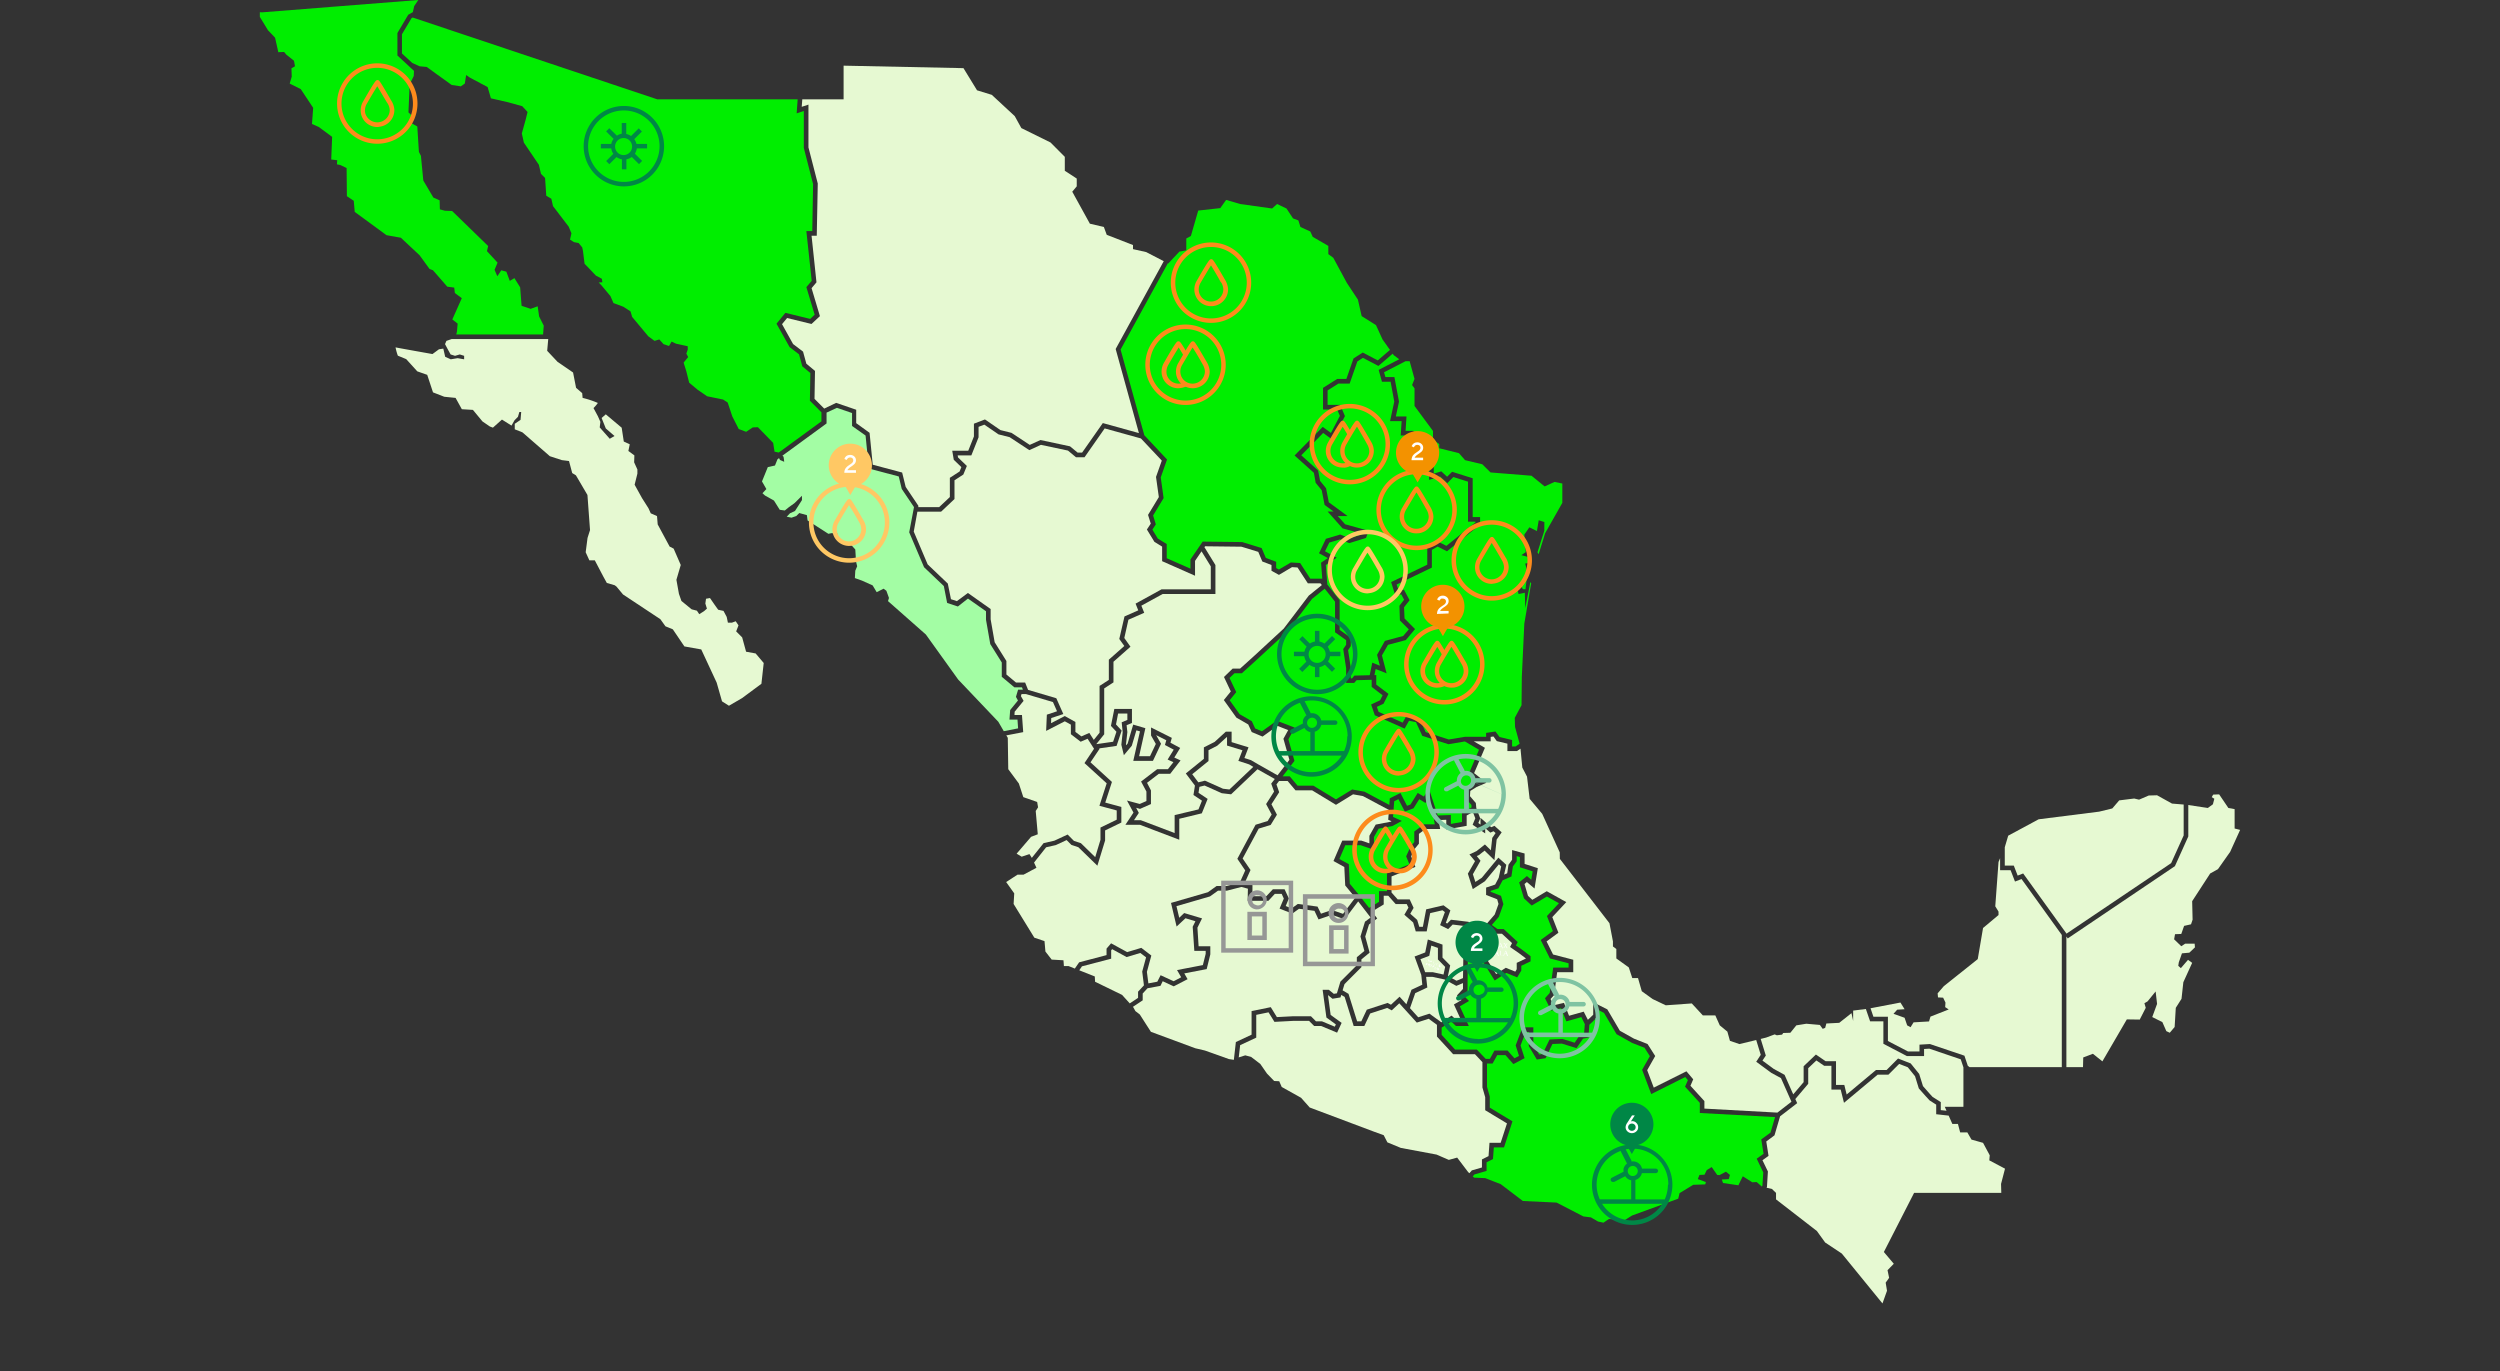 <svg xmlns="http://www.w3.org/2000/svg" width="523.5" height="287.11" viewBox="0 0 523.5 287.11"><rect x="0" y="0" width="523.5" height="287.11" fill="#333333" stroke="none"/><defs><style>.cls-1{fill:none;}.cls-2{fill:#e6f9d2;}.cls-3{fill:#0e0;}.cls-4{fill:#a3fda4;}.cls-5{fill:#fff;}.cls-6{fill:#fd8b1c;}.cls-7{fill:#f39200;}.cls-8{fill:#ffc864;}.cls-9{fill:#008746;}.cls-10{fill:#7fc3a2;}.cls-11{fill:#969796;}</style></defs><title>img-map-mexico</title><g id="Capa_2" data-name="Capa 2"><g id="Capa_1-2" data-name="Capa 1"><rect class="cls-1" width="523.5" height="287.11"/><polygon class="cls-2" points="220.78 176.04 223.56 174.75 224.88 176.08 226.34 176.56 229.34 179.48 230.44 175.85 230.44 173.29 233.84 171.64 233.84 169.71 230.22 168.73 231.74 164.03 227.09 159.79 229.09 156.79 227.74 154.69 226.29 155.32 224.24 153.74 224.24 151.74 222.97 151.04 219.06 153.05 219.21 149.65 221.34 148.94 220.49 147.01 214.84 145.34 213.91 145.34 213.78 145.77 214.34 146.76 212.47 149.03 212.43 149.72 214 149.72 214.26 153.31 210.72 153.99 211.03 154.5 211.13 161.07 213.35 164.07 214.28 166.92 217.18 167.93 217.37 169.05 216.88 169.82 217.31 174.7 215.91 175.23 212.88 178.76 213.94 179.39 215.57 178.85 216.06 179.63 216.06 179.64 218.53 176.55 220.78 176.04"/><polygon class="cls-2" points="267.52 162.35 270 159.12 268.75 154.7 269.75 152.88 267.49 152 264.38 154.24 262.11 153.29 261.38 151.7 258.9 150.27 256.27 146.59 257.73 144.79 256.3 141.76 258.11 140.01 259.67 140.01 262.54 137.42 268.81 131.63 274.06 124.72 276.8 122.51 276.5 122.15 273.86 122.15 271.7 118.83 270.55 118.76 267.81 120.38 266.25 119.52 266.25 118.31 264.33 117.58 263.48 115.56 259.96 114.48 252.34 114.39 252.21 114.58 254.51 118.32 254.51 124.38 243.47 124.38 239 126.83 239.6 128.32 236.29 129.77 235.43 133.6 236.72 135.42 233.16 138.57 233.16 142.89 231.22 144.15 231.22 153.76 229.59 155.79 229.62 155.82 233.09 155.32 233.78 153.23 232.63 152 233.34 148.45 237.03 148.45 237.03 151.39 235.91 151.86 236.07 153.3 235.78 155.89 235.82 156.05 236.13 155.69 237.29 151.73 239.84 152.48 238.53 158.35 240.81 158.35 242.03 155.78 241.03 154.01 241.03 152.33 245.38 154.51 245.09 155.52 247.13 156.62 245.9 158.63 247.21 159.23 245.04 162.04 242.65 162.04 240.19 163.92 241.01 165.51 241.01 168.37 238.72 169.38 237.91 169.15 238.47 170.22 237.46 171.75 238.88 171.75 245.97 174.44 245.97 170.68 250.96 169.49 251.69 167.66 249.91 166.47 250.22 164.5 248.31 161.96 252.09 158.9 252.09 156.5 254.34 155.36 256.69 153.21 257.9 153.21 257.9 155.4 261.44 156.49 260.58 158.73 261.95 159.17 263.49 160.07 267.52 162.35"/><polygon class="cls-2" points="254.88 156.16 253.06 157.09 253.06 159.36 249.65 162.12 250.93 163.82 252.32 163.47 256.1 165.16 257.44 165.32 262.44 160.58 261.56 160.06 259.31 159.33 260.17 157.11 256.94 156.12 256.94 154.29 254.88 156.16"/><polygon class="cls-2" points="230.25 143.63 232.19 142.37 232.19 138.14 235.43 135.27 234.38 133.8 235.47 129.08 238.35 127.81 237.79 126.4 243.22 123.41 253.54 123.41 253.54 118.6 251.6 115.45 250.24 117.45 250.24 120.56 243.35 117.51 243.35 114.46 241.74 113.47 240.16 110.88 240.97 109.65 240.4 107.82 242.66 104.09 242.07 99.87 243.28 96.45 238.91 91.81 231.32 89.71 227.1 95.75 225.31 95.75 223.63 94.35 217.97 93.15 215.54 94.26 211.41 91.54 209.09 90.96 206.12 88.92 204.91 89.38 204.91 91.57 203.4 95.36 200.53 95.36 200.62 95.8 202.46 97.57 201.72 99.37 199.87 100.57 199.87 104.5 197.06 107.15 192.1 107.15 191.34 111.32 194.25 118.18 198.47 122.2 199.13 125.47 200.37 125.88 202.68 124.17 207.44 127.53 207.44 129.68 208.28 134.48 210.74 138.41 210.74 141.24 212.75 142.92 214.66 142.92 215.28 144.46 221.19 146.21 222.66 149.52 220.13 150.36 220.09 151.43 222.97 149.94 225.19 151.18 225.19 153.26 226.44 154.2 228.1 153.47 229.04 154.93 230.25 153.43 230.25 143.63"/><polygon class="cls-3" points="282.55 113.73 280.6 112.95 278.35 113.62 277.46 115.44 279.89 116.77 277.63 118.31 277.94 122.4 280.52 125.67 280.52 131.9 282.85 133.55 282.85 135.3 282.29 136.14 282.85 139.87 282.85 142.05 283.12 142.05 283.6 141.47 286.82 141.39 287.35 138.76 288.94 139.4 288.36 137.12 290 134.2 293.83 133.17 295 131.79 293.14 129.93 293.04 126.84 294.02 125.59 293.44 124.48 292.11 124.48 291.3 121.89 298.87 118.25 298.87 114.59 300.99 113.35 302.88 114.3 308.96 109.4 308.96 109.24 307.4 109.24 307.4 100.86 304.33 99.89 303.06 101.18 301.56 99.79 299.25 100.48 299.25 96.98 297.73 96.53 296.14 96.53 294.85 94.05 296.31 92.98 295.38 91.19 293.31 91.19 293.5 88.18 291.08 88.18 291.96 84.1 291.19 79.93 289.38 79.93 288.69 77.45 293 75.23 291.82 74.35 291.63 74.06 288.64 76.63 285.39 74.93 284.23 75.69 282.62 80.32 280.27 80.32 278 81.75 278 84.78 280.64 84.78 281.63 87.13 279.04 92.11 277.07 90.66 272.49 95.34 276.01 98.51 276.42 100.69 277.68 102.24 278.25 105.18 282.19 108.07 280.14 108.07 281.67 109.78 286.6 111.15 286.04 112.64 282.55 113.73"/><polygon class="cls-2" points="308.42 170.03 307.12 170.76 307.12 172.93 302.85 173.68 302.85 171.66 301.27 171.72 301.56 173.59 298.5 173.59 297.12 174.61 297.12 176.67 296.18 177.82 295.5 179.32 296.38 181.53 291.39 183.52 291.39 186.9 292.68 188.34 295.19 188.34 296.01 190.11 295.31 191.34 296.76 192.63 297.19 194.07 297.95 194.07 298.64 190.42 302.27 189.57 303.71 190.64 302.76 193.25 303.05 193.38 303.83 192.59 307.52 193.03 308.67 195.19 307.58 196.53 308.92 195.99 310.64 196.34 311.58 194.55 311.94 194.55 310.96 193.86 313 191.49 313.79 189.29 313.51 188.31 311.19 187.41 311.19 185.86 313.08 185.23 313.83 183.81 314.35 181.43 313.87 180.98 310.94 184.53 308.4 186.18 307.37 182.95 308.87 180.33 307.7 178.91 309.19 178.22 310.94 176.83 312.19 178.05 312.48 175.45 313.18 174.44 312.75 174.06 312.07 174.35 311 173.4 311 174.51 308.37 172.7 308.93 171.35 308.42 170.03"/><polygon class="cls-3" points="274.75 125.4 269.52 132.28 263.19 138.13 260.04 140.98 258.5 140.98 257.46 141.97 258.87 144.93 257.49 146.63 259.57 149.54 262.13 151.02 262.83 152.54 264.25 153.14 267.35 150.91 271.12 152.37 269.79 154.82 271.06 159.33 268.57 162.57 270.07 162.57 271.71 164.52 275.02 164.52 279.75 167.39 283.14 165.32 285.73 165.78 290.93 168.56 291.02 167.17 293.25 166.05 294.63 168.73 295.35 168.47 296.87 166.04 298.17 166.81 299.19 165.07 301.06 170.76 303.81 170.66 303.81 172.53 306.14 172.12 306.14 170.2 308.15 169.07 308.11 168.55 306.81 167.06 306.94 165.06 308.74 163.94 309.38 163.66 307.5 162.19 309.7 157 306.74 155.26 303.3 155.84 297.83 154.09 296.5 151.21 295.05 150.93 294.13 152.57 287.89 149.78 287.11 147.52 289 146.63 289.52 145.59 287.23 143.84 287.23 142.35 284.06 142.43 283.56 143.01 281.88 143.01 281.88 139.95 281.27 135.91 281.88 135.01 281.88 134.05 279.56 132.4 279.56 126 277.39 123.27 274.75 125.4"/><polygon class="cls-2" points="392.29 212.9 395.33 212.9 395.33 217.99 399.54 220.18 401.94 220.18 401.94 218.75 404.13 218.62 411.35 221.06 412.06 223.18 412.42 223.46 431.74 223.46 431.74 195.78 423.31 184.07 421.94 184.6 421.02 182.22 418.82 182.22 418.82 179.7 418.49 180.5 417.81 189.78 418.49 190.89 418.49 191.61 415.25 194.32 414.14 200.84 407.04 206.5 405.74 208 405.82 208.86 406.89 208.91 407.38 209.93 407.32 210.89 408.06 211.38 404.24 212.88 403.94 213.89 400.7 214.08 400.07 215.1 399.36 214.71 398.82 213.12 396.5 212.29 397.27 211.43 398.82 211.33 397.95 209.93 391.69 211.13 392.29 212.9"/><polygon class="cls-2" points="326.61 178.48 322.94 170.42 320.31 167.28 319.76 162.63 318.77 160.72 318.39 156.77 317.64 157.28 315.65 157.28 315.65 155.72 313.43 155.19 312.73 154.22 312.15 154.3 312.15 155.24 308.62 155.24 310.94 156.59 308.68 161.89 311.25 163.91 309.19 164.8 307.88 165.62 307.81 166.72 309.04 168.15 309.14 169.22 309.96 171.36 309.56 172.34 310.02 172.67 310.02 171.26 312.25 173.22 312.94 172.93 314.45 174.29 313.4 175.8 312.93 180.12 310.87 178.12 309.7 179.05 309.24 179.26 310.02 180.24 308.42 183.06 308.94 184.68 310.29 183.8 313.76 179.59 315.42 181.09 314.96 183.15 315.61 182.86 315.88 181.07 316.63 180.03 316.63 178 319.25 178.72 319.25 180.9 322.02 181.8 321.33 186.06 319.73 184.7 319.23 185.11 319.96 187.59 320.87 188.42 323.89 186.62 327.98 188.9 325.05 192.04 326.33 195.31 323.85 197.13 325.21 199.87 329.44 200.97 329.44 203.58 326.07 203.58 325.44 208.35 324.69 209.19 325.33 210.5 327.5 210 328.56 212.7 331.63 211.84 332.5 213.55 333.62 212.49 333.62 209.88 336.57 211.36 339.2 215.84 342.17 217.5 345 218.62 346.6 221.13 344.92 224.1 346.3 227.75 353.14 224.33 354.56 226.01 353.98 227.36 356.9 230.57 356.9 232.14 372.19 232.98 375.13 230.7 372.94 225.76 370.92 224.66 367.75 222.33 368.7 220.88 367.75 217.78 364.23 218.63 362.25 217.95 361.71 216.02 360.12 214.71 359.19 212.63 356.58 212.63 354.26 210.12 348.81 210.51 346.06 209.2 343.79 207.56 343 204.81 341.8 204.81 341.07 202.58 338.46 200.7 338.46 198.72 337.75 198.19 337.75 197.12 337.02 193.32 326.63 179.84 326.61 178.48"/><polygon class="cls-2" points="369.76 221.03 369.06 222.09 371.44 223.84 373.69 225.07 375.5 229.16 377.68 226.6 377.68 223.27 380.25 220.82 382.29 222.22 384.46 222.22 384.46 227.19 386.2 227.19 386.69 229.19 392.83 224.06 395.05 224.06 397.45 221.65 400.1 222.68 401.88 224.89 402.67 227.43 403.94 228.88 404.68 229.69 406.4 230.78 406.4 232.46 407.6 232.59 407.24 231.77 411.14 231.77 411.14 223.5 410.58 221.82 404 219.59 402.9 219.66 402.9 221.14 399.3 221.14 394.38 218.57 394.38 213.86 391.6 213.86 390.71 211.28 388.05 211.62 388.05 213.79 387.7 212.15 385.14 214.18 382.44 214.32 382.19 215.24 381.67 215.44 381.08 214.62 378.24 214.37 376.15 214.71 374.9 216.26 373.4 216.31 373.17 216.65 372.06 216.79 371.62 216.6 369.82 217.27 368.69 217.55 369.76 221.03"/><polygon class="cls-2" points="314.5 195.52 312.17 195.52 311.15 197.43 309 197 307 197.81 306.82 197.37 306.71 197.48 307.25 198.73 310 198.73 313.29 203.97 315.31 202.65 317.3 203.46 317.6 202.96 317.6 201.62 319.54 200.71 318.08 199.6 316.2 198.3 316.62 197.48 314.5 195.52"/><polygon class="cls-2" points="285.08 202.52 281.54 206.07 281.14 207.38 282.38 208.11 284.18 213.87 285.06 213.87 286.21 211.43 290.56 210.01 291.27 210.39 293.07 208.71 294.5 210.29 295.56 207.26 297.83 206.2 297.62 204.17 296.21 200.29 298.44 199.44 298.99 196.73 302.06 197.8 302.06 200.52 303.67 202.16 303.19 204.39 305 205.37 306.35 204.81 306.44 199.31 305.57 197.25 306.56 196.27 307.51 195.08 306.9 193.93 304.19 193.6 303.24 194.56 301.56 193.72 302.56 190.99 302.06 190.61 299.48 191.21 298.75 195.04 296.46 195.04 295.92 193.17 294.07 191.55 294.93 190.06 294.57 189.31 292.25 189.31 290.69 187.56 289.75 187.56 289.75 189.39 287.27 190.88 288.39 192.32 286.67 193.59 285.88 196.11 286.8 199.48 285.08 200.9 285.08 202.52"/><polygon class="cls-3" points="286.69 190.11 288.77 188.84 288.77 186.6 290.43 186.6 290.43 182.87 295.13 180.99 294.45 179.31 295.35 177.31 296.15 176.33 296.15 174.12 298.18 172.62 300.44 172.62 300.24 171.37 298.94 167.41 298.5 168.14 297.19 167.35 295.99 169.26 294.17 169.94 292.83 167.34 291.95 167.78 291.7 171.06 293.54 171.9 291.56 172.98 288.69 173.53 287.71 175.27 287.71 177.96 284.9 176.98 281.71 176.98 280.46 179.88 282.44 180.96 282.64 185.05 285.02 187.94 285.01 187.95 286.69 190.11"/><polygon class="cls-2" points="270.46 190.22 271.75 189.29 275.89 189.84 276.61 191.33 278.88 190.55 281.23 191.36 283.79 187.97 281.69 185.42 281.5 181.55 279.23 180.3 281.07 176.02 285.06 176.02 286.75 176.6 286.75 175.01 288.07 172.67 291.23 172.06 291.38 171.97 290.69 171.65 290.85 169.61 285.4 166.7 283.33 166.33 279.75 168.53 274.75 165.49 271.27 165.49 269.63 163.54 267.83 163.54 267.29 164.26 267.86 165.89 266.24 168.41 267.39 170.6 266.08 172.74 263.57 173.51 260.21 179.77 261.86 182.18 260.63 184.91 262.27 185.35 262.25 187.66 265.18 187.66 266.54 186.21 268.99 186.21 269.89 188.14 269.23 189.72 270.46 190.22"/><polygon class="cls-3" points="322.31 220.81 323 220.71 324.48 217.67 327.18 217.55 329.73 218.35 330.89 216.63 331.7 216.47 331.86 214.45 331.13 212.98 327.99 213.87 326.9 211.13 324.81 211.61 323.52 209.03 324.51 207.93 325.24 202.61 328.46 202.61 328.46 201.72 324.55 200.69 322.62 196.83 325.17 194.97 323.93 191.82 326.44 189.14 323.92 187.73 320.74 189.62 319.12 188.12 318.11 184.77 319.74 183.44 320.65 184.22 320.94 182.46 318.27 181.61 318.27 179.46 317.6 179.27 317.6 180.34 316.8 181.44 316.49 183.53 314.64 184.35 313.76 186.02 312.15 186.55 312.15 186.75 314.31 187.59 314.81 189.33 313.85 191.99 312.38 193.69 313.58 194.55 314.88 194.55 317.81 197.26 317.44 197.98 318.67 198.83 320.5 200.23 320.5 201.31 318.56 202.23 318.56 203.23 317.7 204.67 315.42 203.73 312.99 205.32 309.46 199.69 307.39 199.69 307.31 205.14 307.31 207.46 306.43 208.42 307.61 209.6 305.69 210.73 307.57 214.84 304.88 214.84 303.87 213.89 301.88 215.19 301.88 216.69 304.7 219.79 309.26 219.79 311.11 221.73 311.98 221.73 312.94 219.98 315.68 219.98 317.13 221.61 318.08 221.1 317.38 218.9 318.81 215.13 321.08 215.13 321.08 218.78 322.31 220.81"/><polygon class="cls-2" points="419.8 181.26 421.69 181.26 422.5 183.35 423.65 182.9 432.7 195.46 432.7 195.52 454.64 180.74 457.26 174.94 457.26 168.47 454.82 168.27 451.69 166.53 449.94 166.58 447.92 167.45 446.9 167.21 443.76 167.6 442.31 169.29 439.56 169.96 426.89 171.56 420.52 174.99 419.8 177.41 419.8 177.41 419.8 181.26"/><polygon class="cls-2" points="236.57 210.11 238.31 208.95 238.31 207.66 239.54 206.33 239.18 203.45 239.99 200.47 238.78 199.55 235.91 200.41 232.88 198.75 232.68 199 232.68 200.75 226.56 202.35 226 203.18 229.25 204.47 229.31 205.58 234.96 208.33 236.57 210.11"/><polygon class="cls-2" points="307.69 245.67 308.2 245.08 310.32 244.47 310.32 242.78 311.7 242.09 311.9 239.3 314.24 239.3 315.56 235.24 311 232.48 311 229.75 310.42 227.72 310.42 222.41 308.85 220.75 304.29 220.75 300.9 217.06 300.9 214.6 299.17 213.33 296.68 214.13 293.01 210.09 291.43 211.57 290.48 211.06 286.92 212.22 285.69 214.84 283.46 214.84 281.57 208.75 280.86 208.34 280.7 208.86 279.02 209.14 278.08 208.37 278.64 212.53 280.94 214.19 279.99 216.24 276.64 214.84 275.18 214.84 274.12 213.77 270.83 213.77 266.87 213.98 265.63 211.98 263.06 212.51 263.06 217.28 259.69 218.85 259.39 221.45 259.5 221.38 260.76 220.99 262 221.33 263.9 222.78 265.31 224.81 266.81 226.36 267.87 226.41 268.39 227.61 272.45 229.88 274.25 231.91 287.63 236.94 289.75 237.71 290.52 239.21 293.33 240.37 300.82 241.77 303.38 242.88 305.13 242.4 307.44 245.45 307.69 245.67"/><polygon class="cls-2" points="258.79 218.2 262.08 216.66 262.08 211.72 266.1 210.9 267.38 212.98 270.81 212.8 274.51 212.8 275.57 213.87 276.83 213.87 279.5 214.99 279.73 214.51 277.75 213.07 276.96 207.27 278.26 207.27 279.3 208.11 279.95 208 280.68 205.56 284.12 202.12 284.12 200.44 285.7 199.13 284.88 196.1 285.83 193 287.01 192.13 284.4 188.75 281.57 192.5 278.88 191.57 276.1 192.53 275.25 190.73 272.01 190.3 270.6 191.31 267.94 190.26 268.83 188.16 268.38 187.17 266.95 187.17 265.6 188.63 261.26 188.63 261.31 186.09 259.94 185.73 256.94 186.5 255.06 186.5 253.37 187.71 246.35 189.75 246.93 192.18 247.97 191.19 251.71 192.31 250.74 194.26 250.99 198.15 253.44 198.15 253.44 199.85 252.68 202.93 247.99 203.83 248.68 205.04 245.78 206.54 243.47 205.47 243 206.44 240.29 206.94 239.28 208.04 239.28 209.47 237.22 210.84 237.32 210.94 237.75 211.72 238.68 212.44 239.88 214.32 241 216.06 250.28 219.5 252.31 219.98 257.33 221.77 258.37 221.93 258.79 218.2"/><polygon class="cls-2" points="225.97 201.51 231.71 200 231.71 198.64 232.66 197.53 236.03 199.37 238.99 198.48 241.09 200.09 240.16 203.51 240.47 205.92 242.34 205.57 243.03 204.21 245.76 205.47 247.34 204.64 246.47 203.13 251.88 202.09 252.47 199.73 252.47 199.11 250.09 199.11 249.75 194.06 250.32 192.91 248.24 192.28 246.38 194.02 245.21 189.07 252.94 186.83 254.75 185.53 256.82 185.53 259.61 184.82 260.75 182.27 259.1 179.83 262.92 172.7 265.45 171.92 266.29 170.56 265.12 168.37 266.79 165.76 266.19 164.09 266.94 163.12 263.32 161.08 257.79 166.33 255.84 166.1 252.24 164.49 251.16 164.76 250.97 166.01 252.88 167.29 251.66 170.31 246.94 171.45 246.94 175.84 238.71 172.71 235.66 172.71 237.35 170.16 235.99 167.63 238.66 168.35 240.06 167.74 240.06 165.75 238.94 163.65 242.31 161.07 244.56 161.07 245.71 159.6 244.5 159.05 245.78 156.98 243.94 156 244.22 155.01 242.1 153.94 243.12 155.74 241.43 159.32 237.31 159.32 238.71 153.15 237.96 152.93 237 156.15 235.34 158.14 234.81 155.95 235.09 153.3 234.88 151.25 236.07 150.75 236.07 149.42 234.13 149.42 233.69 151.7 234.88 152.99 233.81 156.19 230.19 156.71 230.25 156.8 228.35 159.63 232.84 163.74 231.44 168.06 234.81 168.97 234.81 172.24 231.41 173.89 231.41 175.99 229.79 181.28 225.81 177.41 224.35 176.92 223.35 175.91 221.09 176.96 219.06 177.42 216.53 180.62 217.03 181.71 214.32 183.16 213.06 183.16 210.69 184.7 212.38 187.07 212.25 189.29 216.59 196.35 218.72 197.07 218.91 199.25 220.22 200.94 222.69 201.08 222.78 202.29 223.75 202.29 225.07 202.82 225.97 201.51"/><polygon class="cls-2" points="467.93 173.49 467.93 169.43 466.62 169.19 464.69 166.34 463.44 166.39 463.14 166.92 463.68 167.26 463.38 168.42 462.32 169.19 458.23 168.57 458.23 175.15 455.42 181.39 455.3 181.46 432.98 196.51 432.7 196.1 432.7 223.46 436.18 223.46 436.23 221.43 438.25 220.66 440.24 222.25 445.36 213.46 448.06 213.5 449.32 211.04 449.04 210.07 449.7 209.69 451.39 207.61 451.69 210.22 450.68 212.97 452.8 214.03 453.63 215.92 454.35 216.26 455.37 215.05 455.61 211.04 456.81 209.15 457.19 205.68 459.04 201.62 458.17 200.99 456.67 202.73 456.13 202.24 456.24 201.52 456.9 199.63 458.45 199.49 459.62 198.38 459.56 197.6 457.58 197.6 456.76 198.14 455.26 196.69 455.45 195.62 456.76 195.57 457.35 193.88 458.8 193.55 459.13 192.58 459.04 188.71 462.81 182.91 464.44 182 467 178.37 469.08 173.78 467.93 173.49"/><path class="cls-4" d="M210.19,153.11l3-.59-.13-1.84h-1.68l.15-2,1.63-2-.42-.76.45-1.51h1l-.19-.49h-1.6l-2.63-2.2v-3l-2.41-3.85-.89-5.08V128l-3.78-2.66L200.58,127l-2.25-.75-.69-3.53-4.14-3.94-3.11-7.31,1-5.28-2.56-3.8-.63-2.62-6.26-1.66-.69-6.91-2.83-2V86.49l-3.17-1.09-2.17,1v2.27l-9.23,6.74c.08.11.15.18.21.18a10.56,10.56,0,0,1,.15,1.11l-.87-.38-.21-.39-.33.25-.52,1.3-1.5.33-1.22,3,.92,1.6-.82.87.53.48,1.88,1.06,1.21,1.93,1.06.15.83-.68,1.21-.87,1.55-1.54v.91L166.47,107l-1.05.48-.68.72,1,.2,1-.34.63-.63,1.59.44.15,1.11,4.35,2.8.67-.14s1,.09,1.16.09-.09.82-.09.82l.67.63,2.23.77,1,1.12.15,2.51.24,1-.39.92-.09,1.55,1.49.53,2.23,1,.85,1.42,1.45-.73.58.44.54,1.5-.2.66,7.93,7,6.76,9.42,8.41,8.85Z"/><polygon class="cls-3" points="367.85 247.52 368.94 248.47 369.05 248.27 369.23 245.5 367.85 242.63 369.29 241.6 368.81 238.59 370.75 237.16 371.7 233.92 355.94 233.06 355.94 230.94 352.85 227.55 353.44 226.18 352.89 225.53 345.77 229.1 343.86 224.02 345.48 221.16 344.36 219.4 341.75 218.38 338.5 216.55 335.88 212.1 334.58 211.44 334.58 212.91 332.81 214.57 332.61 217.28 331.48 217.5 330.13 219.48 327.05 218.53 325.08 218.61 323.64 221.59 321.81 221.87 320.13 219.05 320.13 216.1 319.49 216.1 318.4 218.93 319.25 221.58 316.9 222.82 315.25 220.95 313.51 220.95 312.55 222.7 311.38 222.7 311.38 227.58 311.96 229.62 311.96 231.94 316.71 234.81 314.94 240.26 312.81 240.26 312.63 242.71 311.29 243.38 311.29 245.19 308.75 245.93 308.39 246.33 308.69 246.6 311.01 246.7 314.25 247.96 318.89 251.49 325.95 251.82 331.56 254.72 333.14 254.92 334.64 255.79 335.76 256.03 336.92 255.25 340.15 255.54 341.75 254.53 351.42 251 351.7 249.84 354.56 248.1 357.07 248.01 357.21 247.52 355.52 246.9 355.87 246.03 356.93 245.98 357.4 245.01 358.43 244.38 359.58 246.03 360.06 246.07 361.42 245.35 362.25 246.03 362 246.9 360.55 246.99 360.8 247.72 364.02 248.2 364.37 247.47 364.94 246.31 366.93 247.57 367.85 247.52"/><polygon class="cls-2" points="416.56 242.98 416.65 241.92 415.25 239.31 412.83 238.63 411.96 237.13 410.46 237.13 409.99 235.35 408.82 235.35 408.05 233.61 405.44 233.32 405.44 231.31 404.06 230.43 403.23 229.53 401.8 227.92 401.01 225.36 399.5 223.49 397.69 222.78 395.44 225.03 393.19 225.03 386.13 230.93 385.44 228.16 383.5 228.16 383.5 223.18 381.99 223.18 380.35 222.06 378.64 223.68 378.64 226.95 375.94 230.14 376.33 231 372.75 233.76 371.58 237.74 369.86 239.02 370.33 242.04 369.06 242.95 370.2 245.31 370 248.56 369.92 248.71 371.04 248.97 371.9 249.79 371.9 251.15 380.45 257.77 382.19 260.18 385.68 262.5 394.19 272.94 395.14 270.28 394.86 268.59 395.58 267.58 395.25 265.98 396.56 264.63 394.48 262.17 400.81 249.79 419.07 249.79 419.02 247.91 419.85 244.72 416.56 242.98"/><path class="cls-2" d="M156.23,136.47l-.82-3-1.26-1.26.49-1.25-.58-.87-.78.29h-.86l-.25-1.2-.67-1.26-1.11-.24-.72-1-1-1.45-.83.15-.14,1,.33,1.07-.61.53-1,.63-.48-.73-1.11-.29-2.14-1.75-.52-1.49-.53-2.94.91-3.1-1.49-3.43-.84-.43-2.5-4.64-.14-1.74-1.31-.58-.48-1.06-1.35-2.13-1.55-2.8.58-2.32v-.87l-.68-1.5.05-1.45-1.26-.92.29-1.4-1.25-.58-.44-2.9-3.33-2.8-.87.77.87,2.18,1.83,1.59-1,.58-2.1-2.38.14-1.16-.53-1.2-.91-1.69a7.15,7.15,0,0,0,.91-1.07A19.18,19.18,0,0,0,122,83.32l-.09-1-1.28-1.11L120,78l-3.25-2.23-2.17-2.31L114.8,71H94.58l-1.1.38-.29.68.53,1,.64,1.16.92.29,1-.29.91.29,0,.73L95.83,75l-1.44.24-1.17-.53L92.83,73l-.91.14-1.36,1s-7.59-1.35-7.73-1.4a10.42,10.42,0,0,0,.48,1.74l1.75.72,2.32,2.56,2.08.73,1.21,3.67,2.36.92,2.37.24,1.31,2.37,2.32.14,2,2.42,1.55,1.06.64.24,1.89-1.69,2,1.26.63-1.11.72-.73.29-1h.39L109,87.92l-1.21.82V89.9l1.6.63,5.75,5,2.51.82,1.5.19.67,2.52.78.48,2.41,4.11.54,7.35-.52,1.64-.39,3,.77,1.69h1.14l1.75,3.34.77,1.4,1.65.48.38.29,1.36,1.64,7.82,5.18,1.07,1.49,1.54.63,2.42,3.58,3.53.63,3.23,6.95,1.12,3.92,1.45.92,2.75-1.6,4.05-3,.48-4.35-1.69-2Z"/><polygon class="cls-3" points="295.18 75.64 294.31 75.64 289.82 77.95 290.11 78.96 291.99 78.96 292.95 84.11 292.29 87.21 294.52 87.21 294.33 90.22 295.95 90.22 297.55 93.27 296.1 94.34 296.74 95.56 297.87 95.56 300.23 96.26 300.23 99.18 301.81 98.7 303.02 99.83 304.07 98.79 308.38 100.15 308.38 108.27 309.93 108.27 309.93 109.86 303 115.44 301.02 114.45 299.83 115.15 299.83 118.86 292.46 122.4 292.81 123.51 294.01 123.51 295.17 125.69 294.01 127.16 294.11 129.51 296.31 131.73 294.38 134.03 290.64 135.03 289.38 137.25 290.36 141 288.06 140.09 287.81 141.37 288.19 141.36 288.19 143.36 290.75 145.3 289.71 147.36 288.31 148.02 288.68 149.06 293.71 151.32 294.54 149.85 297.17 150.35 298.54 153.3 303.37 154.85 306.79 154.28 311.19 154.28 311.19 153.47 313.15 153.17 314 154.33 316.63 154.96 316.63 156.31 317.36 156.31 318.21 155.73 317.25 152.23 317.19 150.32 318.61 147.67 318.67 141.72 319.19 130.6 320.63 122.11 320.45 121.91 319.38 127.37 319.3 124.13 318 124.39 317.63 123.12 318.46 122.55 318.89 123.38 319.44 123.38 319.76 120.52 319.7 119.28 319.38 118.01 320.49 117.81 320.6 116.8 318.57 116.25 319.5 115.61 319.19 111.95 320.25 110.42 321.83 111.2 322.21 108.94 323.39 109.32 323.38 111.14 321.95 115.64 322.19 116.05 323.55 111.66 327.15 105.3 327.15 101.25 325.52 100.91 323.45 101.86 320.7 99.62 312.12 98.93 310.39 97.22 306.79 96.36 305.5 94.89 301.37 93.86 301.37 93 300.07 92.06 300.07 90.25 296.2 85.01 296.2 81.31 295.69 80.63 296.2 79.34 295.18 75.64"/><polygon class="cls-2" points="299.33 212.26 301.82 214.07 303.96 212.67 305.26 213.87 306.07 213.87 304.45 210.34 306.05 209.4 305.08 208.45 306.35 207.08 306.35 205.86 304.95 206.44 302.49 205.1 299.94 204.55 298.63 204.55 298.88 206.78 296.35 207.96 295.25 211.11 296.98 213.02 299.33 212.26"/><polygon class="cls-2" points="299.71 198.01 299.29 200.15 297.44 200.85 298.43 203.58 300.04 203.58 302.27 204.07 302.62 202.47 301.1 200.91 301.1 198.49 299.71 198.01"/><polygon class="cls-3" points="244.54 55.14 234.65 73.2 239.62 91.14 244.38 96.22 243.06 99.97 243.66 104.3 241.46 107.94 242.03 109.8 241.31 110.9 242.44 112.77 244.31 113.92 244.31 116.89 249.28 119.08 249.28 117.15 251.84 113.41 260.12 113.51 264.19 114.77 265.06 116.82 267.23 117.64 267.23 118.95 267.8 119.26 270.31 117.78 272.25 117.9 274.38 121.18 276.88 121.18 276.63 117.83 278.05 116.86 276.2 115.85 277.65 112.82 280.64 111.93 282.58 112.71 285.3 111.86 285.32 111.8 281.13 110.64 278 107.11 279.24 107.11 277.37 105.73 276.77 102.66 275.5 101.1 275.13 99.01 271.08 95.38 276.98 89.39 278.7 90.66 280.57 87.09 280 85.75 277.04 85.75 277.04 81.22 280 79.35 281.93 79.35 283.43 75.05 285.36 73.82 288.51 75.47 291.06 73.27 289.5 71.08 288.13 68.08 285.13 66.19 284.35 62.75 282.02 59.22 279.19 53.98 278.15 53.21 278.15 51.49 274.89 49.6 274.38 48.48 272.31 47.53 271.88 46.16 270.76 45.73 269.39 43.66 267.42 42.72 266.38 43.66 259.68 42.72 256.75 41.86 255.53 43.58 250.91 44.09 249.37 49.42 248.41 49.94 248.41 52.43 246.96 52.69 244.63 55.18 244.54 55.14"/><polygon class="cls-3" points="87.86 53.45 89.94 56.31 90.67 56.6 93.66 60.03 95.11 60.22 95.25 61.36 96.7 62.44 94.72 66.89 95.83 67.76 95.69 69.4 95.55 70.03 113.72 70.03 113.86 68.19 112.89 66.26 112.59 64.14 111.11 64.67 109.22 64.04 108.92 60.17 107.72 58.24 106.75 58.82 106.03 56.89 104.97 56.6 104.14 57.85 103.56 56.5 104.19 55 101.97 52.59 102.22 51.52 94.67 44.18 93.17 44.13 92.11 43.84 92.06 41.95 90.75 41.37 88.64 37.8 88.14 32.63 87.72 31.81 87.38 26.49 85.69 25.52 86.31 24.27 85.53 23.54 85.78 17.7 86.17 16.87 86.64 15.91 86.69 14.84 83.22 11.62 83.22 6.91 85.48 3.09 86.45 2.54 86.73 1.29 87.59 0 54.94 2.58 54.41 2.57 54.41 3.54 56.12 6.34 57.6 7.89 58.28 10.93 59.49 10.88 59.92 11.41 61.56 12.72 61.77 13.88 61.03 14.31 61.09 16.05 60.66 17.5 62.98 18.66 65.58 22.58 65.33 25.96 66.75 26.59 69.55 28.66 69.36 33.4 70.61 33.55 70.56 34.41 71.28 34.56 72.58 35.19 72.64 41.08 74.08 42.05 74.28 44.37 80.94 49.25 83.94 49.78 87.86 53.45"/><polygon class="cls-3" points="86.17 3.81 84.17 7.17 84.17 11.2 86.33 13.18 86.8 13.39 87.86 13.88 89.36 14.02 91.09 15.28 94.58 17.79 96.5 18.08 97.33 17.5 97.61 15.71 98.39 16.25 102.11 18.23 102.8 20.59 106.42 21.42 109.36 22.24 110.47 23.45 110.08 25.04 109.27 27.94 109.7 29.87 112.84 34.51 113.28 36.4 114.14 37.27 114.39 40.99 115.45 41.62 115.8 43.16 119.08 47.46 119.66 48.86 119.36 50.17 120.19 50.7 121.16 50.89 121.92 51.81 122.08 52.59 122.41 55.24 123.08 55.92 124.78 57.71 126.03 58.38 126.14 59.11 125.36 59.16 125.94 59.74 127.83 62.01 128.46 63.46 130.53 64.23 132.03 65.2 132.37 66.36 135.75 70.42 137.06 71.38 138.06 71.08 138.94 72.06 140.09 72.45 140.63 71.53 141.54 71.96 144.01 72.5 144.01 73.22 143.72 74.04 144.1 74.77 143.15 75.93 143.72 77.76 144.31 80.13 146.04 81.58 148.07 82.98 151.41 83.66 152.38 84.29 153.34 87.19 154.69 89.84 156.24 90.42 157.63 89.5 158.71 89.46 161.9 92.74 162.19 94.58 163.07 94.76 172.01 88.23 172.01 86.34 169.59 83.91 169.69 78.11 168 76.71 167.32 74.2 165.34 72.68 162.6 67.78 164.46 65.51 169.65 66.78 170.59 65.9 168.85 60.12 169.97 58.81 168.85 48.39 170.09 48.39 170.26 38.54 168.32 30.98 168.32 23.24 166.82 23.74 167.03 20.8 137.63 20.8 86.42 3.67 86.17 3.81"/><polygon class="cls-2" points="167.88 22.37 169.29 21.9 169.29 30.86 171.24 38.43 171.03 49.36 169.94 49.36 170.97 59.12 169.94 60.34 171.69 66.2 169.93 67.84 164.82 66.59 163.76 67.88 166.07 72.04 168.16 73.63 168.85 76.16 170.66 77.67 170.56 83.52 172.59 85.56 175.09 84.36 179.29 85.8 179.29 88.61 182.09 90.63 182.75 97.31 188.91 98.95 189.65 101.96 192.32 105.93 192.28 106.19 196.66 106.19 198.9 104.08 198.9 100.05 200.94 98.73 201.31 97.81 199.72 96.28 199.4 94.39 202.75 94.39 203.94 91.39 203.94 88.72 206.25 87.83 209.49 90.06 211.81 90.64 215.63 93.16 217.87 92.14 224.06 93.46 225.66 94.78 226.59 94.78 230.93 88.59 238.49 90.69 233.62 73.08 243.69 54.69 240 52.78 237.25 52.17 237.25 51.31 231.75 49.17 231.15 47.53 228.22 46.84 224.53 40.14 225.47 39.02 225.47 37.39 222.97 35.76 222.97 32.84 219.97 29.83 213.87 26.82 212.49 24.32 207.68 19.86 204.59 18.91 201.75 14.27 176.65 13.75 176.65 20.8 168 20.8 167.88 22.37"/><path class="cls-5" d="M312.16,197.55H312v.17h0v-.26h1v.26h0v-.17h-.29v1h-.12v-1Z"/><path class="cls-5" d="M313.2,198.41h.38s.06,0,.06-.06a.17.17,0,0,0,.06-.11h0v.21h-.6v-.92H313v-.06h.26Z"/><path class="cls-5" d="M314,198.17l-.15.39h-.12l.43-1v-.06h.13l.42,1.08h-.16l-.14-.4Zm0-.08h.35l-.18-.47Z"/><path class="cls-5" d="M314.81,197.48h.26l.22.38.23-.36h.14l-.32.46.35.58h-.17l-.27-.46-.28.43h-.14l.37-.54-.24-.4h-.1Z"/><path class="cls-5" d="M312.81,200.09h-.65A.55.55,0,0,1,312,200a.57.57,0,0,1-.12-.18.89.89,0,0,1,0-.23,1,1,0,0,1,0-.24.65.65,0,0,1,.15-.18.43.43,0,0,1,.2-.11,1,1,0,0,1,.25,0h.27v.23h-.05a.17.17,0,0,0,0-.1l-.07-.06h-.2a.28.28,0,0,0-.18,0,.27.27,0,0,0-.12.09.29.29,0,0,0-.08.14.28.28,0,0,0,0,.18.67.67,0,0,0,0,.2.4.4,0,0,0,.09.17.28.28,0,0,0,.15.11.37.37,0,0,0,.21,0h.24Z"/><path class="cls-5" d="M313.13,199.77l-.15.39h-.12l.43-1v-.06h.15l.42,1.07h-.16l-.16-.4Zm0-.08h.35l-.17-.47Z"/><path class="cls-5" d="M314.25,200h.42a.1.1,0,0,0,.05-.06.39.39,0,0,0,.06-.11h0v.2h-.65v-.92h.16Z"/><path class="cls-5" d="M315.07,199.77l-.15.39h-.12l.43-1v-.06h.14l.42,1.07h-.21l-.14-.4Zm0-.08h.35l-.18-.47Z"/><path class="cls-5" d="M298.69,201.34h0l.17-.41h.39a.09.09,0,0,1,0,.07.06.06,0,0,1,0,.08v.09a.17.17,0,0,1-.07.1.15.15,0,0,1-.09.06h-.4Zm.08,0H299a.13.13,0,0,0,.07-.05.2.2,0,0,0,.05-.09.14.14,0,0,0,0-.09.14.14,0,0,0,0-.09A.12.12,0,0,0,299,201l-.08-.06h-.07Z"/><path class="cls-5" d="M299.36,201.05h.12l-.19.47h-.07l.17-.42h0Z"/><path class="cls-5" d="M299.82,201.37v-.05h-.07v.11h-.33v-.1h.16v-.12a.11.11,0,0,1,.08,0h.19v.09h0Z"/><path class="cls-5" d="M300,201.36h0l.15.06h.14v.11h-.06l-.18.44H300l.19-.44Z"/><path class="cls-5" d="M300.45,201.77h.13v-.05h0l-.17.44h-.08l.17-.42h.08V202h0v-.22h-.13Z"/><path class="cls-5" d="M300.85,201.66H301l-.19.47h-.08l.17-.42h-.05Z"/><path class="cls-5" d="M301.16,201.82h.06l.14.06h.15V202h0v-.06h-.05l-.19.44h-.06l.19-.45Z"/><path class="cls-5" d="M301.79,202l.09.06v.08a.17.17,0,0,1,0,.1v.11a.86.86,0,0,1-.07.1.16.16,0,0,1-.08.06.2.2,0,0,1-.11,0h-.2a.16.16,0,0,1-.06-.08v-.22a.23.23,0,0,1,.07-.1.15.15,0,0,1,.15-.11Zm0,0h-.15l-.06.06v.32a.16.16,0,0,0,.08.06h.2v-.07a.17.17,0,0,0,0-.1.11.11,0,0,0,0-.08.11.11,0,0,0,0-.08.3.3,0,0,0-.11-.06Z"/><path class="cls-5" d="M298.58,202.11h-.07l.18-.41h.13l.15.06h0v.11h0v-.05h-.12l-.08.19h.17l-.16-.08Z"/><path class="cls-5" d="M299,202.21h0l.16-.4h.14l.16.06h0v.1h-.12l-.07.17h.17l-.17-.08Z"/><path class="cls-5" d="M299.26,202.41h0l.18-.42h.34v.23a.44.44,0,0,1-.08.11l-.09,0h-.25Zm.09,0h.23a.16.16,0,0,0,.08-.06.2.2,0,0,0,0-.08v-.1a.06.06,0,0,0,0-.08.2.2,0,0,0,0-.08h-.08Z"/><path class="cls-5" d="M299.91,202.6h0l.16-.4h.13l.15.06h0v.1h0v-.05h-.08l-.07.17h.17l-.17-.08Z"/><path class="cls-5" d="M300.41,202.59h.11v-.05h0l-.18.44h-.06l.18-.42h.23v.05h-.06v.2h-.08v-.18h-.05Z"/><path class="cls-5" d="M300.79,202.83l-.13.15h-.08l.4-.38h.08v.56H301V203Zm0,0,.16.07v-.24Z"/><path class="cls-5" d="M301.25,203.15H301l.18-.41h.12Z"/><path class="cls-6" d="M296.64,115.2a8.42,8.42,0,1,1,8.42-8.43h0A8.45,8.45,0,0,1,296.64,115.2Zm0-15.9a7.48,7.48,0,1,0,7.47,7.49h0a7.47,7.47,0,0,0-7.47-7.49Z"/><path class="cls-6" d="M296.58,111.69a3.48,3.48,0,0,1-3.39-2.69,3.53,3.53,0,0,1,.45-2.69c2.55-4.44,2.67-4.44,3-4.44s.38,0,2.79,4.14l.21.36a4.33,4.33,0,0,1,.52,1.76v.05a3.53,3.53,0,0,1-3.05,3.48Zm0-8.54c-.51.83-1.51,2.51-2.16,3.62a2.75,2.75,0,0,0-.34,2,2.57,2.57,0,0,0,2.86,1.93,2.59,2.59,0,0,0,2.23-2.55,3.25,3.25,0,0,0-.39-1.33l-.21-.35c-.43-.81-1.4-2.47-1.93-3.32Z"/><path class="cls-7" d="M301.36,94.8a4.52,4.52,0,1,0-5.58,4.39l1.07,1.82,1.06-1.82A4.52,4.52,0,0,0,301.36,94.8Z"/><path class="cls-5" d="M295.58,96.36a1.66,1.66,0,0,1,.11-.62,1.17,1.17,0,0,1,.26-.46,2.31,2.31,0,0,1,.36-.34l.4-.28.36-.25a1.06,1.06,0,0,0,.27-.29.58.58,0,0,0,.1-.36.57.57,0,0,0-.17-.44.82.82,0,0,0-.77-.11.63.63,0,0,0-.2.13l-.13.15s-.05.09-.08.14v.05l-.47-.21v-.09l.11-.2a1.27,1.27,0,0,1,.21-.25,1.2,1.2,0,0,1,.34-.21,1.43,1.43,0,0,1,.5-.09,1.22,1.22,0,0,1,.88.33,1,1,0,0,1,.35.8,1.1,1.1,0,0,1-.1.47,1.27,1.27,0,0,1-.26.36l-.37.29-.39.28a2.08,2.08,0,0,0-.38.3,1.76,1.76,0,0,0-.29.37H298v.53Z"/><path class="cls-6" d="M312.38,125.77a8.42,8.42,0,1,1,8.41-8.43h0A8.43,8.43,0,0,1,312.38,125.77Zm0-15.9a7.48,7.48,0,1,0,7.47,7.49h0A7.49,7.49,0,0,0,312.38,109.87Z"/><path class="cls-6" d="M312.35,122.26a3.5,3.5,0,0,1-3.4-2.69,3.58,3.58,0,0,1,.46-2.69c2.54-4.44,2.66-4.44,3-4.44s.39,0,2.82,4.22l.18.28a4.17,4.17,0,0,1,.51,1.76h0a3.52,3.52,0,0,1-3,3.48Zm0-8.54c-.52.83-1.52,2.52-2.16,3.63a2.75,2.75,0,0,0-.34,2,2.58,2.58,0,0,0,2.85,1.94,2.61,2.61,0,0,0,2.24-2.55,3.16,3.16,0,0,0-.4-1.34l-.16-.28c-.47-.83-1.47-2.55-2-3.4Z"/><path class="cls-8" d="M286.38,127.77a8.42,8.42,0,1,1,8.42-8.42,8.41,8.41,0,0,1-8.42,8.42Zm0-15.9a7.48,7.48,0,1,0,7.48,7.48,7.47,7.47,0,0,0-7.48-7.48Z"/><path class="cls-8" d="M286.35,124.26a3.5,3.5,0,0,1-3.4-2.69,3.58,3.58,0,0,1,.46-2.69c2.54-4.44,2.67-4.44,3-4.44s.38,0,2.79,4.15l.21.35a4.17,4.17,0,0,1,.51,1.76h0a3.52,3.52,0,0,1-3,3.48Zm0-8.54c-.52.83-1.52,2.52-2.16,3.63a2.75,2.75,0,0,0-.34,2,2.58,2.58,0,0,0,2.85,1.94,2.61,2.61,0,0,0,2.24-2.55,3.31,3.31,0,0,0-.4-1.34l-.21-.35c-.45-.81-1.42-2.5-2-3.33Z"/><path class="cls-8" d="M177.81,117.83a8.42,8.42,0,1,1,8.42-8.42h0A8.43,8.43,0,0,1,177.81,117.83Zm0-15.9a7.48,7.48,0,1,0,7.48,7.48h0A7.49,7.49,0,0,0,177.81,101.93Z"/><path class="cls-8" d="M177.78,114.32a3.51,3.51,0,0,1-3.39-2.68,3.66,3.66,0,0,1,.45-2.7c2.54-4.44,2.67-4.44,3-4.44s.38,0,2.79,4.15l.21.35a3.9,3.9,0,0,1,.51,1.76v.06a3.5,3.5,0,0,1-3,3.47Zm0-8.54c-.52.83-1.52,2.52-2.16,3.63a2.75,2.75,0,0,0-.34,2,2.57,2.57,0,0,0,2.86,1.93,2.59,2.59,0,0,0,2.22-2.55,3.3,3.3,0,0,0-.39-1.34l-.2-.35c-.45-.8-1.43-2.48-2-3.32Z"/><path class="cls-8" d="M182.58,97.43a4.52,4.52,0,1,0-5.58,4.39l1.06,1.83,1.08-1.83A4.5,4.5,0,0,0,182.58,97.43Z"/><path class="cls-5" d="M176.8,99a1.66,1.66,0,0,1,.11-.62,1.43,1.43,0,0,1,.27-.46,3.89,3.89,0,0,1,.36-.34l.4-.28c.13-.08.25-.17.36-.25a1.5,1.5,0,0,0,.27-.29.88.88,0,0,0,.1-.36.66.66,0,0,0-.17-.44.74.74,0,0,0-.49-.16.64.64,0,0,0-.28.06.5.5,0,0,0-.21.13l-.12.15a.35.35,0,0,0-.08.13v.06l-.47-.21V96a.78.78,0,0,1,.11-.2,1.57,1.57,0,0,1,.2-.25.94.94,0,0,1,.35-.2,1.33,1.33,0,0,1,.49-.09,1.24,1.24,0,0,1,.89.32,1.08,1.08,0,0,1,.24,1.27,1,1,0,0,1-.26.36q-.18.17-.36.3l-.39.28a1.57,1.57,0,0,0-.38.3,1,1,0,0,0-.29.37h1.79V99Z"/><path class="cls-6" d="M253.58,67.61A8.42,8.42,0,1,1,262,59.19a8.41,8.41,0,0,1-8.43,8.42Zm0-15.89a7.48,7.48,0,1,0,7.49,7.48h0a7.48,7.48,0,0,0-7.49-7.48Z"/><path class="cls-6" d="M253.58,64.11a3.48,3.48,0,0,1-3.39-2.69,3.57,3.57,0,0,1,.45-2.7c2.55-4.44,2.67-4.44,3-4.44s.39,0,2.82,4.2l.18.31a4.33,4.33,0,0,1,.52,1.76v.05a3.53,3.53,0,0,1-3,3.47A2.78,2.78,0,0,1,253.58,64.11Zm0-8.54c-.51.83-1.51,2.51-2.16,3.62a2.75,2.75,0,0,0-.34,2,2.57,2.57,0,0,0,2.86,1.93,2.59,2.59,0,0,0,2.23-2.55,3.25,3.25,0,0,0-.39-1.33l-.2-.24C255.1,58.11,254.11,56.41,253.58,55.57Z"/><path class="cls-6" d="M292.88,165.93a8.42,8.42,0,1,1,8.41-8.43h0A8.45,8.45,0,0,1,292.88,165.93Zm0-15.9a7.48,7.48,0,1,0,7.47,7.49h0a7.49,7.49,0,0,0-7.47-7.51h0Z"/><path class="cls-6" d="M292.85,162.42a3.49,3.49,0,0,1-3.4-2.68,3.57,3.57,0,0,1,.45-2.7c2.55-4.44,2.67-4.44,3-4.44s.38,0,2.79,4.15l.21.35a4.33,4.33,0,0,1,.52,1.76h0a3.51,3.51,0,0,1-3.05,3.48Zm0-8.54c-.52.83-1.52,2.52-2.16,3.63a2.65,2.65,0,0,0-.34,2,2.57,2.57,0,0,0,2.85,1.94,2.61,2.61,0,0,0,2.23-2.55,3.3,3.3,0,0,0-.39-1.34l-.21-.35c-.46-.81-1.43-2.5-2-3.33Z"/><path class="cls-6" d="M79,30.1a8.42,8.42,0,1,1,8.42-8.42h0A8.42,8.42,0,0,1,79,30.1Zm0-15.89a7.48,7.48,0,1,0,7.47,7.49h0A7.49,7.49,0,0,0,79,14.21Z"/><path class="cls-6" d="M79,26.6a3.5,3.5,0,0,1-3.39-2.69,3.66,3.66,0,0,1,.45-2.7c2.55-4.44,2.66-4.44,3-4.44s.39,0,2.8,4.18l.2.32A4.09,4.09,0,0,1,82.58,23v.05a3.5,3.5,0,0,1-3,3.47A2.55,2.55,0,0,1,79,26.6Zm0-8.54c-.53.82-1.53,2.51-2.16,3.62a2.71,2.71,0,0,0-.36,2,2.61,2.61,0,0,0,5.13-.6,3,3,0,0,0-.39-1.33L81,21.42c-.5-.83-1.49-2.53-2-3.36Z"/><path class="cls-6" d="M302.44,147.52a8.42,8.42,0,1,1,8.42-8.42,8.41,8.41,0,0,1-8.42,8.42Zm0-15.9a7.48,7.48,0,1,0,7.48,7.48,7.47,7.47,0,0,0-7.48-7.48Z"/><path class="cls-6" d="M300.91,144a3.51,3.51,0,0,1-3.4-2.68,3.62,3.62,0,0,1,.46-2.7c2.54-4.44,2.67-4.44,3-4.44s.36,0,1.95,2.7l-.81.48c-.57-1-.92-1.56-1.14-1.9-.52.83-1.52,2.52-2.16,3.63a2.65,2.65,0,0,0-.34,2,2.53,2.53,0,0,0,2.85,1.94,2.7,2.7,0,0,0,.82-.26l.43.84a3.44,3.44,0,0,1-1.14.35Z"/><path class="cls-6" d="M303.92,144a3.51,3.51,0,0,1-3.39-2.68,3.7,3.7,0,0,1,.44-2.7c2.55-4.44,2.67-4.44,3-4.44s.38,0,2.79,4.15l.21.35a3.9,3.9,0,0,1,.51,1.76v.05a3.5,3.5,0,0,1-3,3.48Zm0-8.54c-.51.83-1.51,2.52-2.16,3.63a2.7,2.7,0,0,0-.34,2,2.56,2.56,0,0,0,2.86,1.94,2.6,2.6,0,0,0,2.22-2.55,3.16,3.16,0,0,0-.4-1.34l-.2-.35c-.45-.79-1.43-2.48-1.95-3.32Z"/><path class="cls-7" d="M306.66,127a4.53,4.53,0,1,0-5.58,4.39l1.06,1.82,1.06-1.82A4.51,4.51,0,0,0,306.66,127Z"/><path class="cls-5" d="M300.91,128.56a2.17,2.17,0,0,1,.1-.62,1.92,1.92,0,0,1,.27-.46,2.92,2.92,0,0,1,.37-.34l.39-.28.37-.25a.89.89,0,0,0,.26-.29.59.59,0,0,0,.11-.36.52.52,0,0,0-.18-.44.64.64,0,0,0-.48-.16.48.48,0,0,0-.49.13c0,.05-.09.1-.13.16s-.05.08-.07.13h0l-.47-.21v-.09c0-.07.07-.14.11-.2a1.69,1.69,0,0,1,.2-.25,1,1,0,0,1,.34-.2,1.24,1.24,0,0,1,.5-.1,1.26,1.26,0,0,1,.89.33,1,1,0,0,1,.34.8,1,1,0,0,1-.1.47,1.27,1.27,0,0,1-.26.36l-.36.3-.4.27c-.13.09-.25.19-.38.3a1.72,1.72,0,0,0-.28.37h1.78v.53Z"/><path class="cls-6" d="M248.26,84.8a8.42,8.42,0,1,1,8.41-8.43h0a8.43,8.43,0,0,1-8.41,8.43Zm0-15.89a7.48,7.48,0,1,0,7.47,7.49h0A7.49,7.49,0,0,0,248.26,68.91Z"/><path class="cls-6" d="M246.72,81.3a3.49,3.49,0,0,1-3.4-2.69,3.7,3.7,0,0,1,.44-2.7c2.55-4.44,2.68-4.44,3-4.44s.37,0,2,2.7l-.81.48c-.57-1-.92-1.55-1.13-1.89-.53.83-1.53,2.51-2.16,3.62a2.8,2.8,0,0,0-.35,2,2.56,2.56,0,0,0,2.85,1.93,2.66,2.66,0,0,0,.83-.25l.43.83a3.44,3.44,0,0,1-1.14.35A2.6,2.6,0,0,1,246.72,81.3Z"/><path class="cls-6" d="M249.73,81.3a3.52,3.52,0,0,1-3.4-2.69,3.62,3.62,0,0,1,.46-2.7c2.54-4.44,2.67-4.44,3-4.44s.38,0,2.81,4.18l.19.33a4.33,4.33,0,0,1,.52,1.76v.05a3.51,3.51,0,0,1-3.05,3.47A3.23,3.23,0,0,1,249.73,81.3Zm0-8.54c-.52.83-1.52,2.51-2.16,3.62a2.65,2.65,0,0,0-.34,2,2.55,2.55,0,0,0,2.85,1.93,2.61,2.61,0,0,0,2.23-2.55,3.26,3.26,0,0,0-.4-1.33l-.19-.33c-.45-.81-1.43-2.51-2-3.34Z"/><path class="cls-6" d="M282.64,101.42A8.42,8.42,0,1,1,291.07,93a8.41,8.41,0,0,1-8.43,8.42Zm0-15.9A7.48,7.48,0,1,0,290.13,93a7.47,7.47,0,0,0-7.49-7.48Z"/><path class="cls-6" d="M281.1,97.91a3.51,3.51,0,0,1-3.39-2.68,3.66,3.66,0,0,1,.45-2.7c2.54-4.44,2.67-4.44,3-4.44s.36,0,1.95,2.7l-.8.48c-.58-1-.93-1.56-1.15-1.9-.52.83-1.52,2.52-2.16,3.63a2.7,2.7,0,0,0-.34,2,2.58,2.58,0,0,0,2.82,2,2.68,2.68,0,0,0,.83-.26l.43.84a3.44,3.44,0,0,1-1.14.35Z"/><path class="cls-6" d="M284.13,97.91a3.5,3.5,0,0,1-3.4-2.68,3.7,3.7,0,0,1,.44-2.7c2.55-4.44,2.68-4.44,3-4.44s.39,0,2.83,4.22l.16.28a3.79,3.79,0,0,1,.52,1.76v.05a3.49,3.49,0,0,1-3.1,3.48Zm0-8.54c-.53.83-1.53,2.52-2.16,3.63a2.76,2.76,0,0,0-.36,2,2.58,2.58,0,0,0,2.89,2,2.61,2.61,0,0,0,2.23-2.55,3.12,3.12,0,0,0-.4-1.33l-.16-.29c-.48-.89-1.48-2.61-2-3.46Z"/><path class="cls-6" d="M291.58,186.39A8.42,8.42,0,1,1,300,178a8.41,8.41,0,0,1-8.43,8.42Zm0-15.9a7.48,7.48,0,1,0,7.49,7.48,7.47,7.47,0,0,0-7.49-7.48Z"/><path class="cls-6" d="M290.08,182.88a3.5,3.5,0,0,1-3.39-2.69,3.68,3.68,0,0,1,.44-2.69c2.55-4.44,2.68-4.44,3-4.44s.36,0,1.94,2.7l-.81.47c-.57-1-.92-1.55-1.13-1.89-.53.83-1.52,2.51-2.16,3.62a2.75,2.75,0,0,0-.34,2,2.56,2.56,0,0,0,2.84,1.94,2.68,2.68,0,0,0,.83-.26l.43.84a3.38,3.38,0,0,1-1.13.35Z"/><path class="cls-6" d="M293.1,182.88a3.48,3.48,0,0,1-3.39-2.69,3.68,3.68,0,0,1,.44-2.69c2.55-4.44,2.66-4.44,3-4.44s.39,0,2.83,4.2l.17.3a3.79,3.79,0,0,1,.52,1.76v.05a3.52,3.52,0,0,1-3,3.48Zm0-8.54c-.53.83-1.53,2.51-2.16,3.62a2.8,2.8,0,0,0-.35,2,2.58,2.58,0,0,0,5.08-.62,3,3,0,0,0-.39-1.33l-.18-.3c-.45-.81-1.45-2.53-2-3.37Z"/><path class="cls-9" d="M313.83,197.31a4.52,4.52,0,1,0-5.58,4.4l1.07,1.82,1.06-1.82A4.53,4.53,0,0,0,313.83,197.31Z"/><path class="cls-5" d="M308,199.12a1.65,1.65,0,0,1,.1-.62,1.61,1.61,0,0,1,.26-.46,2.92,2.92,0,0,1,.37-.34l.4-.28.37-.25a1.2,1.2,0,0,0,.26-.29.65.65,0,0,0,.1-.36.55.55,0,0,0-.17-.44.68.68,0,0,0-.49-.16.71.71,0,0,0-.28.06.53.53,0,0,0-.2.13l-.13.15a.57.57,0,0,0-.08.13v.06l-.47-.21v-.1l.1-.2a1.27,1.27,0,0,1,.21-.25,1.32,1.32,0,0,1,.34-.2,1.44,1.44,0,0,1,.5-.1,1.3,1.3,0,0,1,.9.33,1.09,1.09,0,0,1,.33.8.87.87,0,0,1-.1.47,1.27,1.27,0,0,1-.26.36l-.36.3-.39.28a2.88,2.88,0,0,0-.39.3,1.29,1.29,0,0,0-.28.37h1.78v.52Z"/><path class="cls-9" d="M346.23,235.43a4.52,4.52,0,1,0-5.59,4.4l1.07,1.82,1.06-1.82A4.55,4.55,0,0,0,346.23,235.43Z"/><path class="cls-5" d="M342.66,235.15a1.2,1.2,0,0,1,.37.89,1.1,1.1,0,0,1-.39.88,1.35,1.35,0,0,1-1.85,0,1.17,1.17,0,0,1-.39-.88,1.49,1.49,0,0,1,.08-.42,3.09,3.09,0,0,1,.14-.32l.07-.1,1.05-1.63h.58l-.82,1.26a1,1,0,0,1,.32-.06A1.11,1.11,0,0,1,342.66,235.15Zm-.38.35a.81.81,0,0,0-1.12,0,.73.73,0,0,0-.23.54.7.7,0,0,0,.23.53.81.81,0,0,0,1.12,0,.66.66,0,0,0,.22-.53A.7.7,0,0,0,342.28,235.5Z"/><path class="cls-9" d="M135.5,31.08v-.94h-2.22a2.87,2.87,0,0,0-.47-1l1.61-1.6-.67-.67-1.61,1.61a2.92,2.92,0,0,0-1-.42v-2.3h-.95V28a2.5,2.5,0,0,0-1,.41l-1.61-1.56-.66.66,1.57,1.57a2.45,2.45,0,0,0-.49,1.06h-2.18v.94H128a2.56,2.56,0,0,0,.43,1.13l-1.5,1.51.66.66,1.5-1.49a2.74,2.74,0,0,0,1.14.47v2.1h.94v-2.1a2.85,2.85,0,0,0,1.13-.49l1.5,1.5.66-.67-1.51-1.51a3.38,3.38,0,0,0,.41-1.11Zm-4.92,1.39a1.78,1.78,0,1,1,1.78-1.78h0A1.78,1.78,0,0,1,130.58,32.47Z"/><path class="cls-9" d="M130.64,22.19a8.42,8.42,0,1,0,8.42,8.42h0A8.44,8.44,0,0,0,130.64,22.19Zm0,15.9a7.48,7.48,0,1,1,7.47-7.48h0A7.49,7.49,0,0,1,130.64,38.09Z"/><rect class="cls-9" x="275.35" y="139.21" width="0.94" height="2.58"/><rect class="cls-9" x="270.95" y="136.47" width="2.33" height="0.94"/><rect class="cls-9" x="278.23" y="136.47" width="2.46" height="0.94"/><rect class="cls-9" x="275.35" y="132.1" width="0.94" height="2.44"/><rect class="cls-9" x="272.02" y="139.05" width="2.46" height="0.94" transform="translate(-18.58 234.23) rotate(-45.03)"/><rect class="cls-9" x="277.19" y="133.9" width="2.43" height="0.94" transform="translate(-13.42 236.37) rotate(-45.03)"/><rect class="cls-9" x="272.83" y="133.16" width="0.94" height="2.55" transform="translate(-15.03 232.58) rotate(-44.99)"/><rect class="cls-9" x="277.96" y="138.37" width="0.94" height="2.32" transform="translate(-17.1 237.8) rotate(-45.01)"/><path class="cls-9" d="M275.81,139.74a2.72,2.72,0,1,1,2.72-2.72h0a2.71,2.71,0,0,1-2.71,2.71Zm0-4.49a1.78,1.78,0,1,0,1.78,1.78v0h0A1.77,1.77,0,0,0,275.81,135.25Z"/><path class="cls-9" d="M275.82,145.36a8.42,8.42,0,1,1,8.43-8.42,8.41,8.41,0,0,1-8.43,8.42Zm0-15.89a7.48,7.48,0,1,0,7.49,7.48h0A7.51,7.51,0,0,0,275.82,129.47Z"/><path class="cls-9" d="M274.63,145.8a8.42,8.42,0,1,0,8.43,8.42h0a8.42,8.42,0,0,0-8.43-8.42Zm7.48,8.41a7.4,7.4,0,0,1-.66,3.07h-6.14v-4.06a1.85,1.85,0,0,0,.44-.18,2,2,0,0,0,.91-1.19v-.06a.43.43,0,0,0,.16,0h2.76a.47.47,0,1,0,0-.94h-2.92a1.84,1.84,0,0,0-.21-.55,2,2,0,0,0-2-.94.48.48,0,0,0-.05-.17l-1.21-2.36a7.48,7.48,0,0,1,8.84,5.83,8.28,8.28,0,0,1,.16,1.49Zm-8.36-3.14a1.08,1.08,0,0,1,1-.79,1.05,1.05,0,0,1,1,1.33,1,1,0,0,1-.48.64h0a1,1,0,0,1-1.39-.28h0l-.05-.09A1,1,0,0,1,273.75,151.07Zm-1.52-3.93v.09l1.27,2.45a.73.73,0,0,0,.08.09,2.06,2.06,0,0,0-.74,1.06,2.43,2.43,0,0,0,0,.66l-2.45,1.26a.5.5,0,0,0-.2.64.48.48,0,0,0,.42.25.74.74,0,0,0,.21,0l2.32-1.2a2,2,0,0,0,1.14.84h.1v4h-6.53a7.45,7.45,0,0,1,3.69-9.85,7.22,7.22,0,0,1,.72-.29Zm2.4,14.55a7.47,7.47,0,0,1-6.3-3.47h12.61A7.47,7.47,0,0,1,274.63,161.69Z"/><path class="cls-9" d="M309.47,201.69a8.42,8.42,0,1,0,8.42,8.42,8.41,8.41,0,0,0-8.42-8.42Zm7.48,8.42a7.54,7.54,0,0,1-.67,3.07h-6.15v-4.06a1.89,1.89,0,0,0,.44-.19,2.08,2.08,0,0,0,.92-1.19v-.05h2.91a.45.45,0,0,0,.46-.44h0a.48.48,0,0,0-.47-.47h-2.91a2.6,2.6,0,0,0-.21-.55,2,2,0,0,0-2-.94v-.17L308,202.76a7.42,7.42,0,0,1,8.95,7.37h0ZM308.58,207a1.05,1.05,0,0,1,.49-.64,1,1,0,0,1,.53-.15,1,1,0,0,1,.53,2h0a1,1,0,0,1-1.44-.38A1.14,1.14,0,0,1,308.58,207Zm-1.52-4v.08l1.26,2.46.09.09a2,2,0,0,0-.74,1.06,1.64,1.64,0,0,0-.05.66l-2.45,1.26a.46.46,0,0,0-.21.63.47.47,0,0,0,.43.26h.19l2.33-1.2a2,2,0,0,0,1.14.84h.1v4h-6.57a7.46,7.46,0,0,1,3.75-9.86h0C306.58,203.17,306.82,203.08,307.06,203Zm2.41,14.55a7.47,7.47,0,0,1-6.31-3.47h12.6a7.46,7.46,0,0,1-6.29,3.51Z"/><path class="cls-9" d="M341.78,239.66a8.42,8.42,0,1,0,8.42,8.42,8.41,8.41,0,0,0-8.42-8.42Zm7.48,8.42a7.73,7.73,0,0,1-.66,3.07h-6.15v-4.06a2.78,2.78,0,0,0,.44-.19,2,2,0,0,0,.91-1.19v-.06h2.92a.47.47,0,1,0,0-.94H344a.43.43,0,0,0-.16,0,2.16,2.16,0,0,0-.21-.55,1.94,1.94,0,0,0-2-.94v-.17l-1.21-2.37a7.43,7.43,0,0,1,8.77,5.8,7.73,7.73,0,0,1,.16,1.59Zm-8.37-3.14a1,1,0,0,1,.49-.65,1.08,1.08,0,0,1,.53-.14,1.05,1.05,0,0,1,1,1.33,1,1,0,0,1-.48.64h0a1.07,1.07,0,0,1-.8.11,1.09,1.09,0,0,1-.64-.49A1,1,0,0,1,340.89,244.94ZM339.38,241v.08l1.26,2.46a.73.73,0,0,0,.08.09,2.06,2.06,0,0,0-.74,1.06,2.43,2.43,0,0,0,0,.66l-2.45,1.26a.47.47,0,0,0,.22.89H338l2.32-1.2a2,2,0,0,0,1.14.84h.11v4H335a7.44,7.44,0,0,1,3.69-9.85A5.28,5.28,0,0,1,339.38,241Zm2.4,14.55a7.44,7.44,0,0,1-6.3-3.47h12.6a7.5,7.5,0,0,1-6.3,3.48Z"/><path class="cls-10" d="M306.91,157.88a8.42,8.42,0,1,0,8.42,8.42,8.41,8.41,0,0,0-8.42-8.42Zm7.48,8.42a7.4,7.4,0,0,1-.66,3.07h-6.15v-4.06a1.79,1.79,0,0,0,.45-.19,2,2,0,0,0,.91-1.19m0-.05h2.92a.47.47,0,0,0,0-.94h-2.92a1.84,1.84,0,0,0-.21-.55,2,2,0,0,0-2.06-.94.49.49,0,0,0,0-.17L305.42,159a7.48,7.48,0,0,1,8.85,5.8,7.63,7.63,0,0,1,.15,1.5Zm-2.91-.72a1.05,1.05,0,0,1,1.87-.36h0l0,.09a1,1,0,0,1,.11.8,1,1,0,0,1-.49.64h0a1,1,0,0,1-1.4-.13A1,1,0,0,1,306,163.16Zm-1.52-3.93v.09l1.27,2.45.08.09a1.93,1.93,0,0,0-.73,1.06,1.83,1.83,0,0,0-.06.66l-2.44,1.26a.47.47,0,0,0-.22.61h0a.48.48,0,0,0,.42.26h.22l2.31-1.2a2,2,0,0,0,1.14.84h.08v4h-6.5a7.49,7.49,0,0,1,3.74-9.88,6.85,6.85,0,0,1,.68-.26Zm2.4,14.55a7.47,7.47,0,0,1-6.3-3.47h12.61A7.47,7.47,0,0,1,306.91,173.78Z"/><path class="cls-10" d="M326.58,204.76a8.42,8.42,0,1,0,8.43,8.42,8.41,8.41,0,0,0-8.43-8.42Zm7.48,8.42a7.49,7.49,0,0,1-.67,3.06h-6.14v-4.06a1.85,1.85,0,0,0,.44-.18,2,2,0,0,0,.91-1.19v-.06h3a.48.48,0,0,0,.47-.48.48.48,0,0,0-.47-.47h-2.77a.43.43,0,0,0-.16,0,1.82,1.82,0,0,0-.2-.55,2,2,0,0,0-2.05-.94.47.47,0,0,0,0-.17l-1.22-2.36a7.49,7.49,0,0,1,8.94,7.37h0ZM325.72,210a1,1,0,0,1,1-.78,1.06,1.06,0,0,1,.53,2h0a1.06,1.06,0,0,1-1.44-.4,1,1,0,0,1-.1-.79Zm-1.52-3.93v.09l1.27,2.45.09.09a2,2,0,0,0-.74,1.07,2,2,0,0,0-.06.65l-2.44,1.26a.5.5,0,0,0-.21.64.5.5,0,0,0,.43.25.41.41,0,0,0,.22,0l2.32-1.2a1.82,1.82,0,0,0,1.13.84h.11v4h-6.54a7.48,7.48,0,0,1,3.73-9.88,6.85,6.85,0,0,1,.68-.26Zm2.38,14.58a7.47,7.47,0,0,1-6.3-3.47h12.6A7.44,7.44,0,0,1,326.58,220.65Z"/><path class="cls-11" d="M287.91,202.32H272.83V187.25h15.08Zm-14.14-.94H287V188.19h-13.2Zm8.62-1.7h-4.07v-5.92h4.07Zm-3.13-.94h2.19v-4h-2.19Zm1.1-5.48a2.08,2.08,0,1,1,2-2.12,2.07,2.07,0,0,1-1,1.84h0A1.93,1.93,0,0,1,280.36,193.26Zm0-3a1.07,1.07,0,0,0-.52.14,1,1,0,0,0,1,1.83h.07a1,1,0,0,0-.52-1.93Z"/><path class="cls-11" d="M270.79,199.49H255.72V184.41h15.07Zm-14.14-.94h13.2v-13.2h-13.2Zm8.62-1.71H261.2v-5.91h4.07Zm-3.13-.94h2.19v-4h-2.19Zm1.1-5.47a1.86,1.86,0,0,1-.52-.07,1.94,1.94,0,0,1-1.2-.92,2,2,0,1,1,3.47-2,1.93,1.93,0,0,1,.22,1.41,2,2,0,0,1-1,1.3,1.83,1.83,0,0,1-1,.27Zm0-3a1.06,1.06,0,0,0-.52.13,1,1,0,0,0-.41,1.35V189a1,1,0,0,0,.63.48,1.07,1.07,0,1,0,.26-2Z"/></g></g></svg>